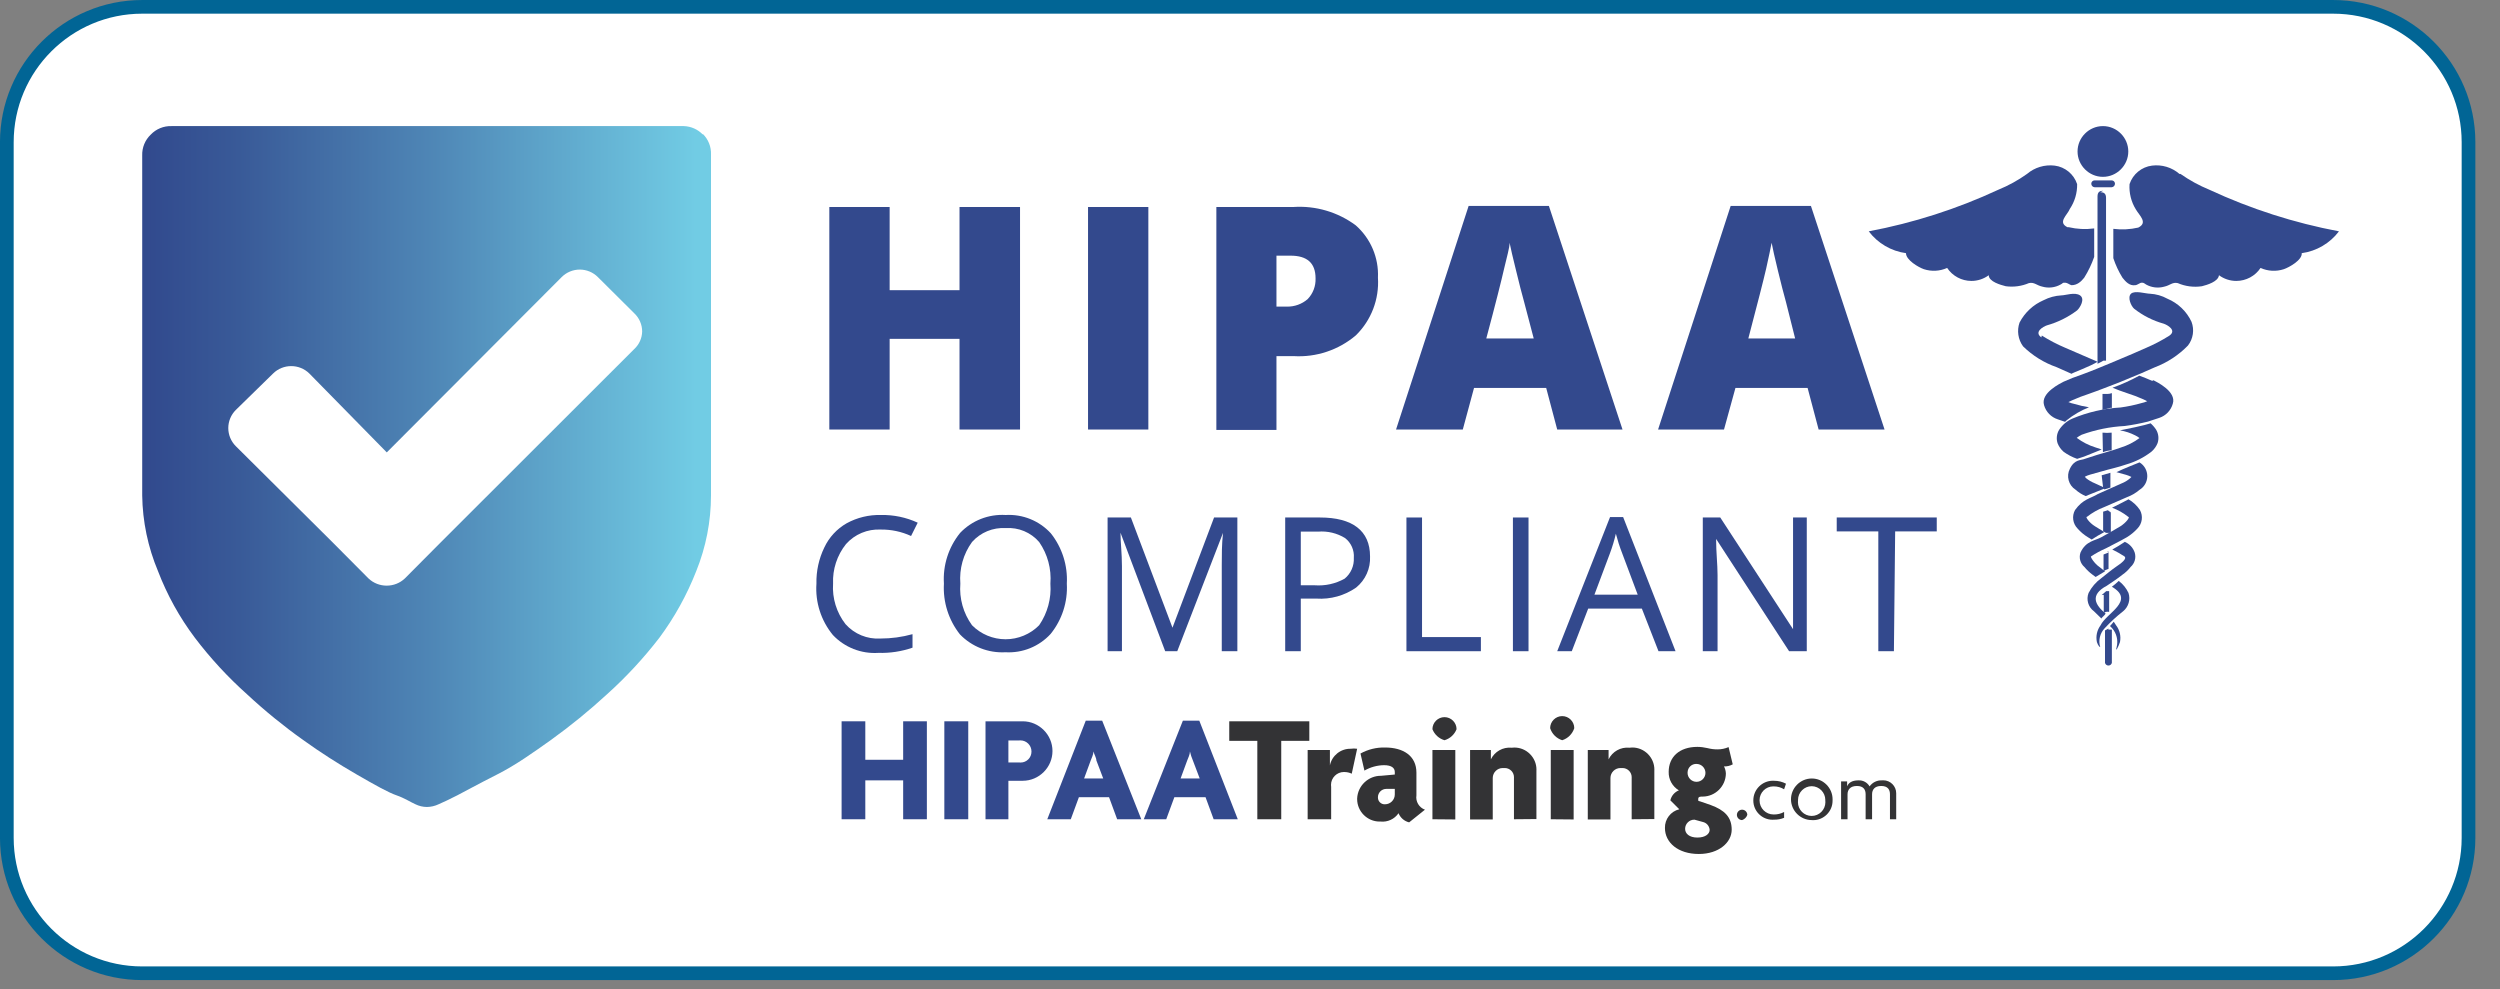 <?xml version="1.0" encoding="UTF-8" standalone="no"?>
<!DOCTYPE svg PUBLIC "-//W3C//DTD SVG 1.1//EN" "http://www.w3.org/Graphics/SVG/1.1/DTD/svg11.dtd">
<svg width="100%" height="100%" viewBox="0 0 91 36" version="1.1" xmlns="http://www.w3.org/2000/svg" xmlns:xlink="http://www.w3.org/1999/xlink" xml:space="preserve" xmlns:serif="http://www.serif.com/" style="fill-rule:evenodd;clip-rule:evenodd;stroke-linecap:round;stroke-linejoin:round;stroke-miterlimit:1.5;">
    <rect x="0" y="0" width="91" height="36" fill="#808080" stroke="none"/>
    <g transform="matrix(1,0,0,1,-0.457,-0.166)">
        <g id="_4" transform="matrix(0.757,0,0,0.757,6.706,4.756)">
            <g transform="matrix(1.344,0,0,1.341,-11.269,-6.484)">
                <path d="M90.559,5.413C90.559,2.734 88.389,0.559 85.715,0.559L7.33,0.559C4.657,0.559 2.487,2.734 2.487,5.413L2.487,30.357C2.487,33.036 4.657,35.212 7.33,35.212L85.715,35.212C88.389,35.212 90.559,33.036 90.559,30.357L90.559,5.413Z" style="fill:white;stroke:rgb(1,101,149);stroke-width:0.49px;"/>
            </g>
            <g transform="matrix(1,0,0,1,-1.377,-8.88178e-15)">
                <path d="M26.92,0.41C26.68,0.157 26.349,0.01 26,0L1.37,0C0.994,-0.012 0.629,0.137 0.37,0.41C0.097,0.669 -0.052,1.034 -0.04,1.41L-0.04,17.76C-0.023,19.011 0.236,20.247 0.72,21.4C1.158,22.544 1.754,23.621 2.49,24.6C3.237,25.585 4.078,26.496 5,27.32C5.851,28.112 6.753,28.847 7.7,29.52C8.52,30.11 9.38,30.66 10.28,31.18C11.18,31.7 11.81,32.05 12.19,32.18C12.57,32.31 12.87,32.51 13.1,32.61C13.271,32.694 13.459,32.739 13.65,32.74C13.844,32.737 14.035,32.693 14.21,32.61C14.44,32.51 14.74,32.37 15.11,32.18C15.48,31.99 16.11,31.64 17.02,31.18C17.93,30.72 18.78,30.11 19.61,29.52C20.553,28.842 21.455,28.107 22.31,27.32C23.231,26.492 24.074,25.581 24.83,24.6C25.559,23.616 26.154,22.54 26.6,21.4C27.068,20.243 27.309,19.008 27.31,17.76L27.31,1.37C27.326,0.995 27.18,0.63 26.91,0.37L26.92,0.41Z" style="fill:url(#_Linear1);fill-rule:nonzero;"/>
            </g>
            <g transform="matrix(1,0,0,1,-1.377,-8.88178e-15)">
                <path d="M94.76,23.83C94.69,23.91 94.66,23.96 94.58,24.04L94.68,24.14C94.899,24.388 94.982,24.729 94.9,25.05C94.818,25.371 95,25 95.06,24.81C95.117,24.525 95.048,24.229 94.87,24L94.76,23.83" style="fill:rgb(51,73,141);fill-rule:nonzero;"/>
            </g>
            <g transform="matrix(1,0,0,1,-1.377,-8.88178e-15)">
                <path d="M95.28,20C95.09,20.13 94.89,20.25 94.69,20.36C94.886,20.455 95.077,20.562 95.26,20.68C95.443,20.798 95.09,21.04 94.87,21.19C94.65,21.34 94.39,21.56 94.16,21.74C93.903,21.925 93.694,22.168 93.55,22.45C93.427,22.767 93.534,23.131 93.81,23.33L94.17,23.68C94.17,23.63 94.32,23.54 94.37,23.44C93.88,23.04 93.58,22.55 94.43,22.1C94.66,21.94 94.92,21.78 95.18,21.57C95.329,21.468 95.461,21.343 95.57,21.2C95.767,21.03 95.845,20.759 95.77,20.51C95.692,20.276 95.517,20.086 95.29,19.99" style="fill:rgb(51,73,141);fill-rule:nonzero;"/>
            </g>
            <g transform="matrix(1,0,0,1,-1.377,-8.88178e-15)">
                <path d="M96,16.17C96,16.17 95.21,16.48 94.89,16.64L95.36,16.77C95.446,16.796 95.53,16.83 95.61,16.87L95.54,16.94C95.421,17.042 95.286,17.123 95.14,17.18L94,17.69C93.64,17.91 93.28,17.93 92.9,18.46C92.739,18.75 92.788,19.113 93.02,19.35C93.164,19.515 93.333,19.657 93.52,19.77L93.7,19.88C93.897,19.749 94.1,19.629 94.31,19.52L93.87,19.25C93.57,19.07 93.38,18.77 93.47,18.79C93.722,18.593 94.001,18.434 94.3,18.32L95.38,17.85C95.607,17.768 95.817,17.646 96,17.49C96.231,17.351 96.373,17.1 96.373,16.83C96.373,16.56 96.231,16.309 96,16.17" style="fill:rgb(51,73,141);fill-rule:nonzero;"/>
            </g>
            <g transform="matrix(1,0,0,1,-1.377,-8.88178e-15)">
                <path d="M96.61,12.25C96.4,12.16 96.19,12.07 95.99,12C95.576,12.227 95.145,12.421 94.7,12.58C94.92,12.67 95.15,12.76 95.4,12.84C95.669,12.925 95.933,13.025 96.19,13.14L96.37,13.23C96.28,13.27 96.186,13.301 96.09,13.32C95.762,13.414 95.428,13.484 95.09,13.53C94.288,13.575 93.5,13.758 92.76,14.07C92.502,14.185 92.283,14.373 92.13,14.61C92.016,14.803 91.99,15.037 92.06,15.25C92.122,15.408 92.222,15.549 92.35,15.66C92.549,15.805 92.768,15.919 93,16C93.225,15.935 93.446,15.855 93.66,15.76L93.81,15.7L94.18,15.55L93.88,15.45C93.556,15.349 93.252,15.193 92.98,14.99C93.054,14.931 93.135,14.881 93.22,14.84C93.885,14.599 94.583,14.457 95.29,14.42C95.664,14.37 96.034,14.3 96.4,14.21L96.95,14.03C97.266,13.926 97.51,13.67 97.6,13.35C97.79,12.76 96.82,12.3 96.67,12.22" style="fill:rgb(51,73,141);fill-rule:nonzero;"/>
            </g>
            <g transform="matrix(1,0,0,1,-1.377,-8.88178e-15)">
                <path d="M95,21.87C94.897,21.971 94.786,22.064 94.67,22.15C95.82,22.82 94.4,23.42 94.13,24C93.956,24.231 93.89,24.527 93.95,24.81C94.01,25 94.1,25.06 94.11,25.05C94.012,24.73 94.097,24.38 94.33,24.14C94.601,23.847 94.895,23.576 95.21,23.33C95.47,23.119 95.574,22.768 95.47,22.45C95.364,22.22 95.203,22.021 95,21.87" style="fill:rgb(51,73,141);fill-rule:nonzero;"/>
            </g>
            <g transform="matrix(1,0,0,1,-1.377,-8.88178e-15)">
                <path d="M95.48,17.94C95.48,17.94 94.94,18.23 94.68,18.35C94.962,18.453 95.226,18.602 95.46,18.79C95.56,18.79 95.36,19.07 95.07,19.25C94.78,19.43 94.46,19.6 94.16,19.77C93.86,19.94 93.42,19.94 93.16,20.51C93.077,20.757 93.152,21.031 93.35,21.2C93.464,21.339 93.595,21.463 93.74,21.57L93.89,21.68L94.34,21.41L94.06,21.19C93.84,21.04 93.62,20.71 93.67,20.69C93.898,20.539 94.139,20.409 94.39,20.3C94.7,20.13 95.03,19.98 95.39,19.77C95.579,19.655 95.751,19.513 95.9,19.35C96.132,19.113 96.181,18.75 96.02,18.46C95.877,18.245 95.685,18.067 95.46,17.94" style="fill:rgb(51,73,141);fill-rule:nonzero;"/>
            </g>
            <g transform="matrix(1,0,0,1,-1.377,-8.88178e-15)">
                <path d="M96.54,14.29C96.29,14.38 95.29,14.59 95.06,14.63C95.314,14.672 95.56,14.753 95.79,14.87C95.865,14.905 95.935,14.949 96,15C95.725,15.204 95.417,15.36 95.09,15.46C94.74,15.59 94.35,15.69 93.96,15.81L93.37,16C93.2,16.08 92.88,16 92.65,16.48C92.47,16.831 92.587,17.267 92.92,17.48C93.065,17.61 93.231,17.715 93.41,17.79L94.26,17.45L94.34,17.4L93.84,17.17C93.692,17.11 93.554,17.029 93.43,16.93L93.37,16.86C93.45,16.818 93.533,16.784 93.62,16.76L94.19,16.6C94.56,16.49 94.96,16.41 95.36,16.27C95.802,16.143 96.217,15.933 96.58,15.65C96.708,15.539 96.808,15.398 96.87,15.24C96.94,15.027 96.914,14.793 96.8,14.6C96.722,14.481 96.628,14.373 96.52,14.28" style="fill:rgb(51,73,141);fill-rule:nonzero;"/>
            </g>
            <g transform="matrix(1,0,0,1,-1.377,-8.88178e-15)">
                <path d="M97.34,8.3C97.082,8.157 96.795,8.075 96.5,8.06C96.3,8.06 95.77,7.89 95.59,8.06C95.41,8.23 95.59,8.65 95.74,8.78C96.161,9.111 96.644,9.356 97.16,9.5C97.34,9.56 97.81,9.82 97.43,10.08C97.07,10.307 96.692,10.504 96.3,10.67C96.03,10.79 95.45,11.05 94.62,11.39C94.21,11.56 93.74,11.76 93.22,11.95C92.924,12.047 92.634,12.161 92.35,12.29C92.2,12.37 91.23,12.83 91.41,13.42C91.502,13.743 91.75,13.999 92.07,14.1L92.42,14.22C92.441,14.194 92.464,14.171 92.49,14.15C92.816,13.887 93.18,13.675 93.57,13.52C93.333,13.483 93.099,13.43 92.87,13.36C92.77,13.341 92.673,13.31 92.58,13.27L92.77,13.18C93.025,13.066 93.285,12.966 93.55,12.88C94.1,12.69 94.55,12.5 95.01,12.33C95.85,11.99 96.45,11.73 96.73,11.6C97.334,11.372 97.88,11.013 98.33,10.55C98.581,10.226 98.645,9.793 98.5,9.41C98.265,8.909 97.851,8.513 97.34,8.3" style="fill:rgb(51,73,141);fill-rule:nonzero;"/>
            </g>
            <g transform="matrix(1,0,0,1,-1.377,-8.88178e-15)">
                <path d="M94.25,0C94.247,0 94.243,0 94.24,0C93.571,0 93.02,0.551 93.02,1.22C93.02,1.889 93.571,2.44 94.24,2.44C94.909,2.44 95.46,1.889 95.46,1.22C95.46,0.554 94.915,0.005 94.25,0" style="fill:rgb(51,73,141);fill-rule:nonzero;"/>
            </g>
            <g transform="matrix(1,0,0,1,-1.377,-8.88178e-15)">
                <path d="M94.66,2.61L93.84,2.61C93.752,2.61 93.68,2.682 93.68,2.77C93.68,2.86 93.751,2.935 93.84,2.94L94.66,2.94C94.749,2.935 94.82,2.86 94.82,2.77C94.82,2.682 94.748,2.61 94.66,2.61" style="fill:rgb(51,73,141);fill-rule:nonzero;"/>
            </g>
            <g transform="matrix(1,0,0,1,-1.377,-8.88178e-15)">
                <path d="M94.25,3.11C94.1,3.11 93.98,3.16 93.98,3.38L93.98,11.43L94.26,11.28L94.39,11.28L94.39,3.45C94.39,3.23 94.27,3.18 94.12,3.18" style="fill:rgb(51,73,141);fill-rule:nonzero;"/>
            </g>
            <g transform="matrix(1,0,0,1,-1.377,-8.88178e-15)">
                <path d="M94.51,24.16L94.34,24.25L94.34,25.81C94.359,25.886 94.427,25.939 94.505,25.939C94.583,25.939 94.651,25.886 94.67,25.81L94.67,24.21L94.58,24.21L94.5,24.21" style="fill:rgb(51,73,141);fill-rule:nonzero;"/>
            </g>
            <g transform="matrix(1,0,0,1,-1.377,-8.88178e-15)">
                <path d="M94.24,15.68C94.374,15.626 94.516,15.596 94.66,15.59L94.66,14.74C94.514,14.755 94.366,14.755 94.22,14.74L94.24,15.68Z" style="fill:rgb(51,73,141);fill-rule:nonzero;"/>
            </g>
            <g transform="matrix(1,0,0,1,-1.377,-8.88178e-15)">
                <path d="M94.52,20.5L94.27,20.6L94.27,21.4C94.346,21.355 94.427,21.319 94.51,21.29L94.51,20.46L94.44,20.46" style="fill:rgb(51,73,141);fill-rule:nonzero;"/>
            </g>
            <g transform="matrix(1,0,0,1,-1.377,-8.88178e-15)">
                <path d="M94.28,22.54L94.28,23.41C94.355,23.357 94.45,23.338 94.54,23.36L94.54,22.36L94.4,22.36L94.18,22.55" style="fill:rgb(51,73,141);fill-rule:nonzero;"/>
            </g>
            <g transform="matrix(1,0,0,1,-1.377,-8.88178e-15)">
                <path d="M94.61,18.56C94.561,18.539 94.517,18.509 94.48,18.47L94.25,18.54L94.25,19.48L94.39,19.56L94.62,19.56L94.62,18.63L94.61,18.56Z" style="fill:rgb(51,73,141);fill-rule:nonzero;"/>
            </g>
            <g transform="matrix(1,0,0,1,-1.377,-8.88178e-15)">
                <path d="M94.25,17.39L94.31,17.47L94.6,17.38L94.6,16.67L94.18,16.79L94.25,17.39Z" style="fill:rgb(51,73,141);fill-rule:nonzero;"/>
            </g>
            <g transform="matrix(1,0,0,1,-1.377,-8.88178e-15)">
                <path d="M94.45,12.88L94.31,12.88L94.22,12.88L94.22,13.65L94.59,13.55L94.67,13.55L94.67,12.84C94.599,12.865 94.525,12.879 94.45,12.88Z" style="fill:rgb(51,73,141);fill-rule:nonzero;"/>
            </g>
            <g transform="matrix(1,0,0,1,-1.377,-8.88178e-15)">
                <path d="M92.53,4.86C92.05,4.62 92.53,4.28 92.65,3.98C92.886,3.629 93.008,3.213 93,2.79C92.842,2.311 92.421,1.963 91.92,1.9C91.44,1.842 90.958,1.987 90.59,2.3C90.161,2.606 89.698,2.861 89.21,3.06C87.225,3.983 85.132,4.655 82.98,5.06C83.413,5.634 84.058,6.012 84.77,6.11C84.77,6.44 85.37,6.79 85.63,6.88C85.998,7 86.397,6.979 86.75,6.82C87.009,7.21 87.448,7.445 87.916,7.445C88.216,7.445 88.509,7.349 88.75,7.17C88.75,7.48 89.33,7.64 89.57,7.7C89.947,7.751 90.33,7.699 90.68,7.55C90.94,7.49 91.05,7.66 91.33,7.72C91.622,7.803 91.935,7.767 92.2,7.62C92.33,7.56 92.28,7.52 92.42,7.53C92.56,7.54 92.63,7.63 92.73,7.65C93,7.65 93.19,7.48 93.34,7.29C93.537,6.976 93.698,6.64 93.82,6.29L93.82,4.92C93.41,4.975 92.993,4.955 92.59,4.86" style="fill:rgb(51,73,141);fill-rule:nonzero;"/>
            </g>
            <g transform="matrix(1,0,0,1,-1.377,-8.88178e-15)">
                <path d="M97.92,2.3C97.557,1.985 97.077,1.84 96.6,1.9C96.099,1.963 95.678,2.311 95.52,2.79C95.493,3.215 95.597,3.637 95.82,4C95.99,4.3 96.42,4.64 95.94,4.88C95.547,4.97 95.14,4.991 94.74,4.94L94.74,6.35C94.849,6.679 94.997,6.995 95.18,7.29C95.33,7.48 95.52,7.69 95.79,7.65C95.89,7.65 96.02,7.53 96.1,7.53C96.18,7.53 96.19,7.53 96.32,7.62C96.585,7.767 96.898,7.803 97.19,7.72C97.47,7.66 97.58,7.49 97.84,7.55C98.205,7.708 98.607,7.76 99,7.7C99.24,7.64 99.79,7.48 99.82,7.17C100.061,7.349 100.354,7.445 100.654,7.445C101.122,7.445 101.561,7.21 101.82,6.82C102.172,6.98 102.573,7.001 102.94,6.88C103.2,6.79 103.83,6.44 103.8,6.11C104.512,6.012 105.157,5.634 105.59,5.06C103.438,4.655 101.345,3.983 99.36,3.06C98.87,2.859 98.404,2.604 97.97,2.3" style="fill:rgb(51,73,141);fill-rule:nonzero;"/>
            </g>
            <g transform="matrix(1,0,0,1,-1.377,-8.88178e-15)">
                <path d="M91.28,10.16C90.91,9.9 91.37,9.64 91.55,9.58C92.074,9.432 92.566,9.188 93,8.86C93.15,8.72 93.39,8.31 93.14,8.14C92.89,7.97 92.44,8.14 92.24,8.14C91.944,8.156 91.654,8.234 91.39,8.37C90.89,8.585 90.48,8.967 90.23,9.45C90.096,9.835 90.16,10.261 90.4,10.59C90.857,11.038 91.406,11.379 92.01,11.59L92.73,11.91C92.78,11.86 93.65,11.55 93.98,11.33L92.43,10.66C92.038,10.494 91.66,10.297 91.3,10.07" style="fill:rgb(51,73,141);fill-rule:nonzero;"/>
            </g>
            <g transform="matrix(1,0,0,1,-1.377,-8.88178e-15)">
                <path d="M42.17,14.59L39.26,14.59L39.26,10.23L35.9,10.23L35.9,14.59L33,14.59L33,3.89L35.9,3.89L35.9,7.89L39.26,7.89L39.26,3.89L42.17,3.89L42.17,14.59Z" style="fill:rgb(51,73,141);fill-rule:nonzero;"/>
            </g>
            <g transform="matrix(1,0,0,1,-1.377,-8.88178e-15)">
                <rect x="45.44" y="3.89" width="2.9" height="10.7" style="fill:rgb(51,73,141);fill-rule:nonzero;"/>
            </g>
            <g transform="matrix(1,0,0,1,-1.377,-8.88178e-15)">
                <path d="M59.38,7.29C59.446,8.323 59.059,9.335 58.32,10.06C57.487,10.768 56.411,11.127 55.32,11.06L54.5,11.06L54.5,14.61L51.61,14.61L51.61,3.89L55.31,3.89C56.382,3.818 57.446,4.13 58.31,4.77C59.03,5.403 59.425,6.332 59.38,7.29ZM54.5,8.68L55,8.68C55.366,8.688 55.723,8.56 56,8.32C56.258,8.053 56.395,7.691 56.38,7.32C56.38,6.59 55.98,6.23 55.18,6.23L54.5,6.23L54.5,8.68Z" style="fill:rgb(51,73,141);fill-rule:nonzero;"/>
            </g>
            <g transform="matrix(1,0,0,1,-1.377,-8.88178e-15)">
                <path d="M68,14.59L67.47,12.59L64,12.59L63.46,14.59L60.25,14.59L63.74,3.84L67.6,3.84L71.14,14.59L68,14.59ZM66.87,10.21L66.41,8.46C66.3,8.07 66.17,7.56 66.02,6.94C65.87,6.32 65.76,5.88 65.71,5.61C65.71,5.86 65.58,6.27 65.45,6.84C65.32,7.41 65.04,8.53 64.59,10.21L66.87,10.21Z" style="fill:rgb(51,73,141);fill-rule:nonzero;"/>
            </g>
            <g transform="matrix(1,0,0,1,-1.377,-8.88178e-15)">
                <path d="M80.57,14.59L80.04,12.59L76.57,12.59L76.02,14.59L72.85,14.59L76.34,3.84L80.2,3.84L83.74,14.59L80.57,14.59ZM79.44,10.21L79,8.46C78.89,8.07 78.76,7.56 78.61,6.94C78.46,6.32 78.36,5.88 78.31,5.61C78.26,5.86 78.18,6.27 78.05,6.84C77.92,7.41 77.63,8.53 77.19,10.21L79.44,10.21Z" style="fill:rgb(51,73,141);fill-rule:nonzero;"/>
            </g>
            <g transform="matrix(1,0,0,1,-1.377,-8.88178e-15)">
                <path d="M35.47,19.4C34.836,19.368 34.221,19.625 33.8,20.1C33.371,20.638 33.151,21.313 33.18,22C33.133,22.701 33.347,23.396 33.78,23.95C34.204,24.425 34.824,24.68 35.46,24.64C35.98,24.64 36.499,24.57 37,24.43L37,25.08C36.473,25.262 35.917,25.347 35.36,25.33C34.539,25.384 33.735,25.069 33.17,24.47C32.601,23.778 32.318,22.894 32.38,22C32.366,21.398 32.497,20.801 32.76,20.26C32.989,19.773 33.363,19.367 33.83,19.1C34.335,18.823 34.904,18.685 35.48,18.7C36.09,18.687 36.696,18.813 37.25,19.07L36.93,19.71C36.473,19.499 35.974,19.393 35.47,19.4Z" style="fill:rgb(51,73,141);fill-rule:nonzero;"/>
            </g>
            <g transform="matrix(1,0,0,1,-1.377,-8.88178e-15)">
                <path d="M44.42,22C44.469,22.875 44.191,23.738 43.64,24.42C43.086,25.024 42.288,25.347 41.47,25.3C40.65,25.346 39.85,25.032 39.28,24.44C38.733,23.749 38.459,22.88 38.51,22C38.454,21.118 38.733,20.246 39.29,19.56C39.857,18.965 40.659,18.65 41.48,18.7C42.298,18.653 43.096,18.976 43.65,19.58C44.194,20.265 44.468,21.127 44.42,22ZM39.3,22C39.243,22.712 39.441,23.421 39.86,24C40.286,24.432 40.868,24.675 41.475,24.675C42.082,24.675 42.664,24.432 43.09,24C43.492,23.414 43.683,22.709 43.63,22C43.686,21.291 43.495,20.584 43.09,20C42.69,19.535 42.092,19.286 41.48,19.33C40.866,19.292 40.268,19.54 39.86,20C39.441,20.579 39.243,21.288 39.3,22Z" style="fill:rgb(51,73,141);fill-rule:nonzero;"/>
            </g>
            <g transform="matrix(1,0,0,1,-1.377,-8.88178e-15)">
                <path d="M49.15,25.25L47,19.55C47,20 47.07,20.55 47.07,21.16L47.07,25.25L46.38,25.25L46.38,18.82L47.5,18.82L49.5,24.12L51.5,18.82L52.62,18.82L52.62,25.25L51.87,25.25L51.87,21.11C51.87,20.63 51.87,20.11 51.93,19.56L49.73,25.25L49.15,25.25Z" style="fill:rgb(51,73,141);fill-rule:nonzero;"/>
            </g>
            <g transform="matrix(1,0,0,1,-1.377,-8.88178e-15)">
                <path d="M59,20.69C59.029,21.268 58.78,21.826 58.33,22.19C57.772,22.578 57.098,22.765 56.42,22.72L55.67,22.72L55.67,25.25L54.92,25.25L54.92,18.82L56.59,18.82C58.15,18.82 59,19.45 59,20.69ZM55.67,22.08L56.34,22.08C56.841,22.117 57.342,22.006 57.78,21.76C58.077,21.516 58.241,21.144 58.22,20.76C58.248,20.393 58.09,20.036 57.8,19.81C57.411,19.571 56.955,19.463 56.5,19.5L55.67,19.5L55.67,22.08Z" style="fill:rgb(51,73,141);fill-rule:nonzero;"/>
            </g>
            <g transform="matrix(1,0,0,1,-1.377,-8.88178e-15)">
                <path d="M60.75,25.25L60.75,18.82L61.5,18.82L61.5,24.57L64.33,24.57L64.33,25.25L60.75,25.25Z" style="fill:rgb(51,73,141);fill-rule:nonzero;"/>
            </g>
            <g transform="matrix(1,0,0,1,-1.377,-8.88178e-15)">
                <rect x="65.87" y="18.82" width="0.75" height="6.43" style="fill:rgb(51,73,141);fill-rule:nonzero;"/>
            </g>
            <g transform="matrix(1,0,0,1,-1.377,-8.88178e-15)">
                <path d="M72.87,25.25L72.07,23.2L69.49,23.2L68.7,25.25L68,25.25L70.54,18.8L71.17,18.8L73.69,25.25L72.87,25.25ZM71.87,22.53L71.12,20.53C71.002,20.226 70.902,19.915 70.82,19.6C70.746,19.916 70.653,20.226 70.54,20.53L69.79,22.53L71.87,22.53Z" style="fill:rgb(51,73,141);fill-rule:nonzero;"/>
            </g>
            <g transform="matrix(1,0,0,1,-1.377,-8.88178e-15)">
                <path d="M80,25.25L79.15,25.25L75.64,19.85C75.64,20.49 75.71,21.07 75.71,21.59L75.71,25.25L75,25.25L75,18.82L75.84,18.82L79.34,24.19L79.34,22.51L79.34,18.82L80,18.82L80,25.25Z" style="fill:rgb(51,73,141);fill-rule:nonzero;"/>
            </g>
            <g transform="matrix(1,0,0,1,-1.377,-8.88178e-15)">
                <path d="M84.19,25.25L83.44,25.25L83.44,19.49L81.44,19.49L81.44,18.82L86.25,18.82L86.25,19.49L84.25,19.49L84.19,25.25Z" style="fill:rgb(51,73,141);fill-rule:nonzero;"/>
            </g>
            <g transform="matrix(1,0,0,1,-1.377,-8.88178e-15)">
                <path d="M23.62,9L21.87,7.26C21.639,7.029 21.326,6.899 21,6.899C20.674,6.899 20.361,7.029 20.13,7.26L11.72,15.69L8,11.9C7.519,11.421 6.731,11.421 6.25,11.9L4.46,13.65C4.229,13.881 4.099,14.194 4.099,14.52C4.099,14.846 4.229,15.159 4.46,15.39L9.1,20L10.84,21.75C11.327,22.213 12.103,22.213 12.59,21.75L14.33,20L23.62,10.72C23.855,10.503 23.992,10.2 24,9.88C24.001,9.547 23.863,9.228 23.62,9Z" style="fill:white;fill-rule:nonzero;"/>
            </g>
            <g id="_.com" transform="matrix(1,0,0,1,-1.377,-8.88178e-15)">
                <path d="M76.89,33.37C76.753,33.37 76.64,33.257 76.64,33.12C76.64,32.983 76.753,32.87 76.89,32.87C77.027,32.87 77.14,32.983 77.14,33.12C77.101,33.238 77.008,33.331 76.89,33.37Z" style="fill:rgb(51,51,53);fill-rule:nonzero;"/>
                <path d="M78.91,31.89C78.763,31.799 78.593,31.75 78.42,31.75C78.41,31.75 78.4,31.749 78.39,31.749C78.028,31.749 77.73,32.047 77.73,32.409C77.73,32.413 77.73,32.416 77.73,32.42C77.73,32.423 77.73,32.427 77.73,32.43C77.73,32.798 78.032,33.1 78.4,33.1C78.407,33.1 78.413,33.1 78.42,33.1C78.591,33.103 78.76,33.061 78.91,32.98L78.91,33.26C78.758,33.323 78.595,33.354 78.43,33.35C78.403,33.352 78.377,33.353 78.35,33.353C77.845,33.353 77.43,32.938 77.43,32.433C77.43,32.429 77.43,32.424 77.43,32.42C77.43,32.419 77.43,32.419 77.43,32.418C77.43,31.902 77.854,31.478 78.37,31.478C78.39,31.478 78.41,31.479 78.43,31.48C78.629,31.479 78.825,31.527 79,31.62L78.91,31.89Z" style="fill:rgb(51,51,53);fill-rule:nonzero;"/>
                <path d="M80.24,33.37C79.692,33.369 79.241,32.918 79.241,32.37C79.241,31.821 79.693,31.37 80.241,31.37C80.79,31.37 81.241,31.821 81.241,32.37C81.241,32.387 81.241,32.403 81.24,32.42C81.24,32.428 81.24,32.435 81.24,32.443C81.24,32.953 80.82,33.373 80.31,33.373C80.287,33.373 80.263,33.372 80.24,33.37ZM80.24,31.74C80.24,31.74 80.24,31.74 80.239,31.74C79.877,31.74 79.579,32.038 79.579,32.4C79.579,32.41 79.58,32.42 79.58,32.43C79.577,32.457 79.575,32.484 79.575,32.511C79.575,32.873 79.873,33.171 80.235,33.171C80.597,33.171 80.895,32.873 80.895,32.511C80.895,32.484 80.893,32.457 80.89,32.43C80.89,32.42 80.891,32.41 80.891,32.4C80.891,32.041 80.599,31.745 80.24,31.74Z" style="fill:rgb(51,51,53);fill-rule:nonzero;"/>
                <path d="M84,33.33L84,32.13C84,31.91 83.9,31.73 83.58,31.73C83.26,31.73 83.14,31.91 83.14,32.13L83.14,33.33L82.83,33.33L82.83,32.13C82.83,31.91 82.73,31.73 82.41,31.73C82.09,31.73 81.96,31.91 81.96,32.13L81.96,33.33L81.65,33.33L81.65,31.51L81.94,31.51L81.94,31.75C82,31.59 82.16,31.46 82.48,31.46C82.7,31.446 82.91,31.559 83.02,31.75C83.157,31.557 83.384,31.447 83.62,31.46C83.64,31.458 83.66,31.457 83.68,31.457C84.021,31.457 84.3,31.737 84.3,32.077C84.3,32.085 84.3,32.092 84.3,32.1L84.3,33.33L84,33.33Z" style="fill:rgb(51,51,53);fill-rule:nonzero;"/>
            </g>
            <g id="Training" transform="matrix(1,0,0,1,-1.377,-8.88178e-15)">
                <path d="M54.73,29.56L54.73,33.33L53.58,33.33L53.58,29.56L52.23,29.56L52.23,28.62L56.08,28.62L56.08,29.56L54.73,29.56Z" style="fill:rgb(51,51,53);fill-rule:nonzero;"/>
                <path d="M58.12,31.14C58.017,31.09 57.904,31.063 57.79,31.06C57.774,31.059 57.759,31.058 57.743,31.058C57.403,31.058 57.123,31.338 57.123,31.678C57.123,31.709 57.125,31.74 57.13,31.77L57.13,33.33L56,33.33L56,30L57.07,30L57.07,30.74C57.166,30.269 57.589,29.93 58.07,29.94C58.173,29.924 58.277,29.924 58.38,29.94L58.12,31.14Z" style="fill:rgb(51,51,53);fill-rule:nonzero;"/>
                <path d="M60.88,33.48C60.649,33.424 60.459,33.26 60.37,33.04C60.176,33.323 59.841,33.478 59.5,33.44C59.487,33.441 59.473,33.441 59.46,33.441C58.867,33.441 58.38,32.953 58.38,32.361C58.38,32.351 58.38,32.34 58.38,32.33C58.407,31.72 58.919,31.234 59.53,31.24L60.19,31.18L60.19,31.06C60.19,30.86 60.03,30.73 59.67,30.73C59.34,30.735 59.016,30.825 58.73,30.99L58.54,30.17C58.9,29.97 59.308,29.87 59.72,29.88C60.6,29.88 61.23,30.28 61.23,31.09L61.23,32.18C61.184,32.477 61.357,32.768 61.64,32.87L60.88,33.48ZM60.19,31.87L59.78,31.87C59.78,31.87 59.78,31.87 59.779,31.87C59.56,31.87 59.379,32.051 59.379,32.27L59.38,32.291C59.38,32.466 59.524,32.611 59.7,32.611C59.707,32.611 59.713,32.61 59.72,32.61C59.72,32.61 59.72,32.61 59.72,32.61C59.978,32.61 60.19,32.398 60.19,32.14C60.19,32.133 60.19,32.127 60.19,32.12L60.19,31.87Z" style="fill:rgb(51,51,53);fill-rule:nonzero;"/>
                <path d="M62.58,29.53C62.315,29.453 62.101,29.257 62,29C62,28.682 62.262,28.42 62.58,28.42C62.898,28.42 63.16,28.682 63.16,29C63.059,29.257 62.845,29.453 62.58,29.53ZM62,33.33L62,30L63.1,30L63.1,33.34L62,33.33Z" style="fill:rgb(51,51,53);fill-rule:nonzero;"/>
                <path d="M65.92,33.33L65.92,31.33C65.92,31.322 65.921,31.315 65.921,31.307C65.921,31.066 65.722,30.867 65.481,30.867C65.464,30.867 65.447,30.868 65.43,30.87C65.413,30.868 65.397,30.867 65.38,30.867C65.119,30.867 64.904,31.079 64.9,31.34L64.9,33.34L63.81,33.34L63.81,30L64.81,30L64.81,30.45C64.992,30.073 65.393,29.848 65.81,29.89C65.854,29.885 65.898,29.882 65.942,29.882C66.523,29.882 67.002,30.36 67.002,30.942C67.002,30.961 67.001,30.981 67,31L67,33.32L65.92,33.33Z" style="fill:rgb(51,51,53);fill-rule:nonzero;"/>
                <path d="M68.24,29.53C67.964,29.443 67.747,29.226 67.66,28.95C67.66,28.632 67.922,28.37 68.24,28.37C68.558,28.37 68.82,28.632 68.82,28.95C68.733,29.226 68.516,29.443 68.24,29.53ZM67.69,33.33L67.69,30L68.79,30L68.79,33.34L67.69,33.33Z" style="fill:rgb(51,51,53);fill-rule:nonzero;"/>
                <path d="M71.58,33.33L71.58,31.33C71.58,31.322 71.581,31.315 71.581,31.307C71.581,31.066 71.382,30.867 71.141,30.867C71.124,30.867 71.107,30.868 71.09,30.87C71.073,30.868 71.057,30.867 71.04,30.867C70.779,30.867 70.564,31.079 70.56,31.34L70.56,33.34L69.47,33.34L69.47,30L70.47,30L70.47,30.45C70.652,30.073 71.053,29.848 71.47,29.89C71.517,29.884 71.564,29.88 71.612,29.88C72.193,29.88 72.672,30.359 72.672,30.94C72.672,30.96 72.671,30.98 72.67,31L72.67,33.32L71.58,33.33Z" style="fill:rgb(51,51,53);fill-rule:nonzero;"/>
                <path d="M74.81,35C73.81,35 73.18,34.45 73.18,33.75C73.168,33.326 73.458,32.949 73.87,32.85L73.44,32.42C73.49,32.203 73.643,32.023 73.85,31.94C73.537,31.755 73.349,31.413 73.36,31.05C73.36,30.34 73.87,29.85 74.74,29.85C74.905,29.851 75.069,29.872 75.23,29.91C75.387,29.951 75.548,29.971 75.71,29.97C75.892,29.971 76.073,29.934 76.24,29.86L76.44,30.69C76.311,30.76 76.166,30.795 76.02,30.79C76.075,30.895 76.105,31.011 76.11,31.13C76.105,31.737 75.607,32.235 75,32.24C74.87,32.24 74.78,32.24 74.78,32.36C74.78,32.48 74.78,32.44 74.87,32.47L75.39,32.65C76.04,32.89 76.39,33.22 76.39,33.83C76.39,34.44 75.78,35 74.81,35ZM75,33.46L74.6,33.35C74.597,33.35 74.593,33.35 74.59,33.35C74.349,33.35 74.15,33.549 74.15,33.79C74.15,33.79 74.15,33.79 74.15,33.79C74.15,34.02 74.35,34.21 74.74,34.21C75.13,34.21 75.33,34.03 75.33,33.84C75.317,33.655 75.182,33.499 75,33.46ZM74.7,30.67C74.693,30.67 74.686,30.669 74.68,30.669C74.462,30.669 74.28,30.843 74.27,31.06C74.269,31.073 74.268,31.087 74.268,31.1C74.268,31.336 74.462,31.53 74.698,31.53C74.934,31.53 75.128,31.336 75.128,31.1C75.128,30.865 74.935,30.671 74.7,30.67Z" style="fill:rgb(51,51,53);fill-rule:nonzero;"/>
            </g>
            <g id="HIPAA" transform="matrix(1,0,0,1,-1.377,-8.88178e-15)">
                <path d="M36.55,33.33L36.55,31.46L34.73,31.46L34.73,33.33L33.59,33.33L33.59,28.62L34.73,28.62L34.73,30.47L36.55,30.47L36.55,28.62L37.69,28.62L37.69,33.33L36.55,33.33Z" style="fill:rgb(51,73,141);fill-rule:nonzero;"/>
                <rect x="38.53" y="28.62" width="1.15" height="4.71" style="fill:rgb(51,73,141);fill-rule:nonzero;"/>
                <path d="M42.3,31.48L41.61,31.48L41.61,33.33L40.51,33.33L40.51,28.62L42.3,28.62C43.084,28.62 43.73,29.266 43.73,30.05C43.73,30.834 43.084,31.48 42.3,31.48L42.3,31.48ZM42.14,29.54L41.61,29.54L41.61,30.6L42.14,30.6C42.16,30.602 42.18,30.603 42.2,30.603C42.485,30.603 42.72,30.369 42.72,30.083C42.72,30.082 42.72,30.081 42.72,30.08C42.72,30.076 42.72,30.072 42.72,30.068C42.72,29.777 42.481,29.538 42.19,29.538C42.173,29.538 42.157,29.538 42.14,29.54Z" style="fill:rgb(51,73,141);fill-rule:nonzero;"/>
                <path d="M46.84,33.33L46.45,32.27L45,32.27L44.61,33.33L43.48,33.33L45.33,28.59L46.12,28.59L48,33.33L46.84,33.33ZM45.84,30.5C45.84,30.38 45.74,30.22 45.7,30.07C45.7,30.22 45.61,30.39 45.57,30.5L45.25,31.37L46.17,31.37L45.84,30.5Z" style="fill:rgb(51,73,141);fill-rule:nonzero;"/>
                <path d="M51.48,33.33L51.09,32.27L49.59,32.27L49.2,33.33L48.12,33.33L50,28.59L50.79,28.59L52.64,33.33L51.48,33.33ZM50.48,30.5C50.42,30.361 50.373,30.217 50.34,30.07C50.34,30.22 50.25,30.39 50.21,30.5L49.89,31.37L50.81,31.37L50.48,30.5Z" style="fill:rgb(51,73,141);fill-rule:nonzero;"/>
            </g>
        </g>
    </g>
    <defs>
        <linearGradient id="_Linear1" x1="0" y1="0" x2="1" y2="0" gradientUnits="userSpaceOnUse" gradientTransform="matrix(27.32,0,0,27.32,0,16.39)"><stop offset="0" style="stop-color:rgb(49,73,141);stop-opacity:1"/><stop offset="0.17" style="stop-color:rgb(57,90,152);stop-opacity:1"/><stop offset="0.5" style="stop-color:rgb(78,133,181);stop-opacity:1"/><stop offset="0.96" style="stop-color:rgb(112,202,227);stop-opacity:1"/><stop offset="0.97" style="stop-color:rgb(113,204,228);stop-opacity:1"/><stop offset="1" style="stop-color:rgb(113,204,228);stop-opacity:1"/></linearGradient>
    </defs>
</svg>
